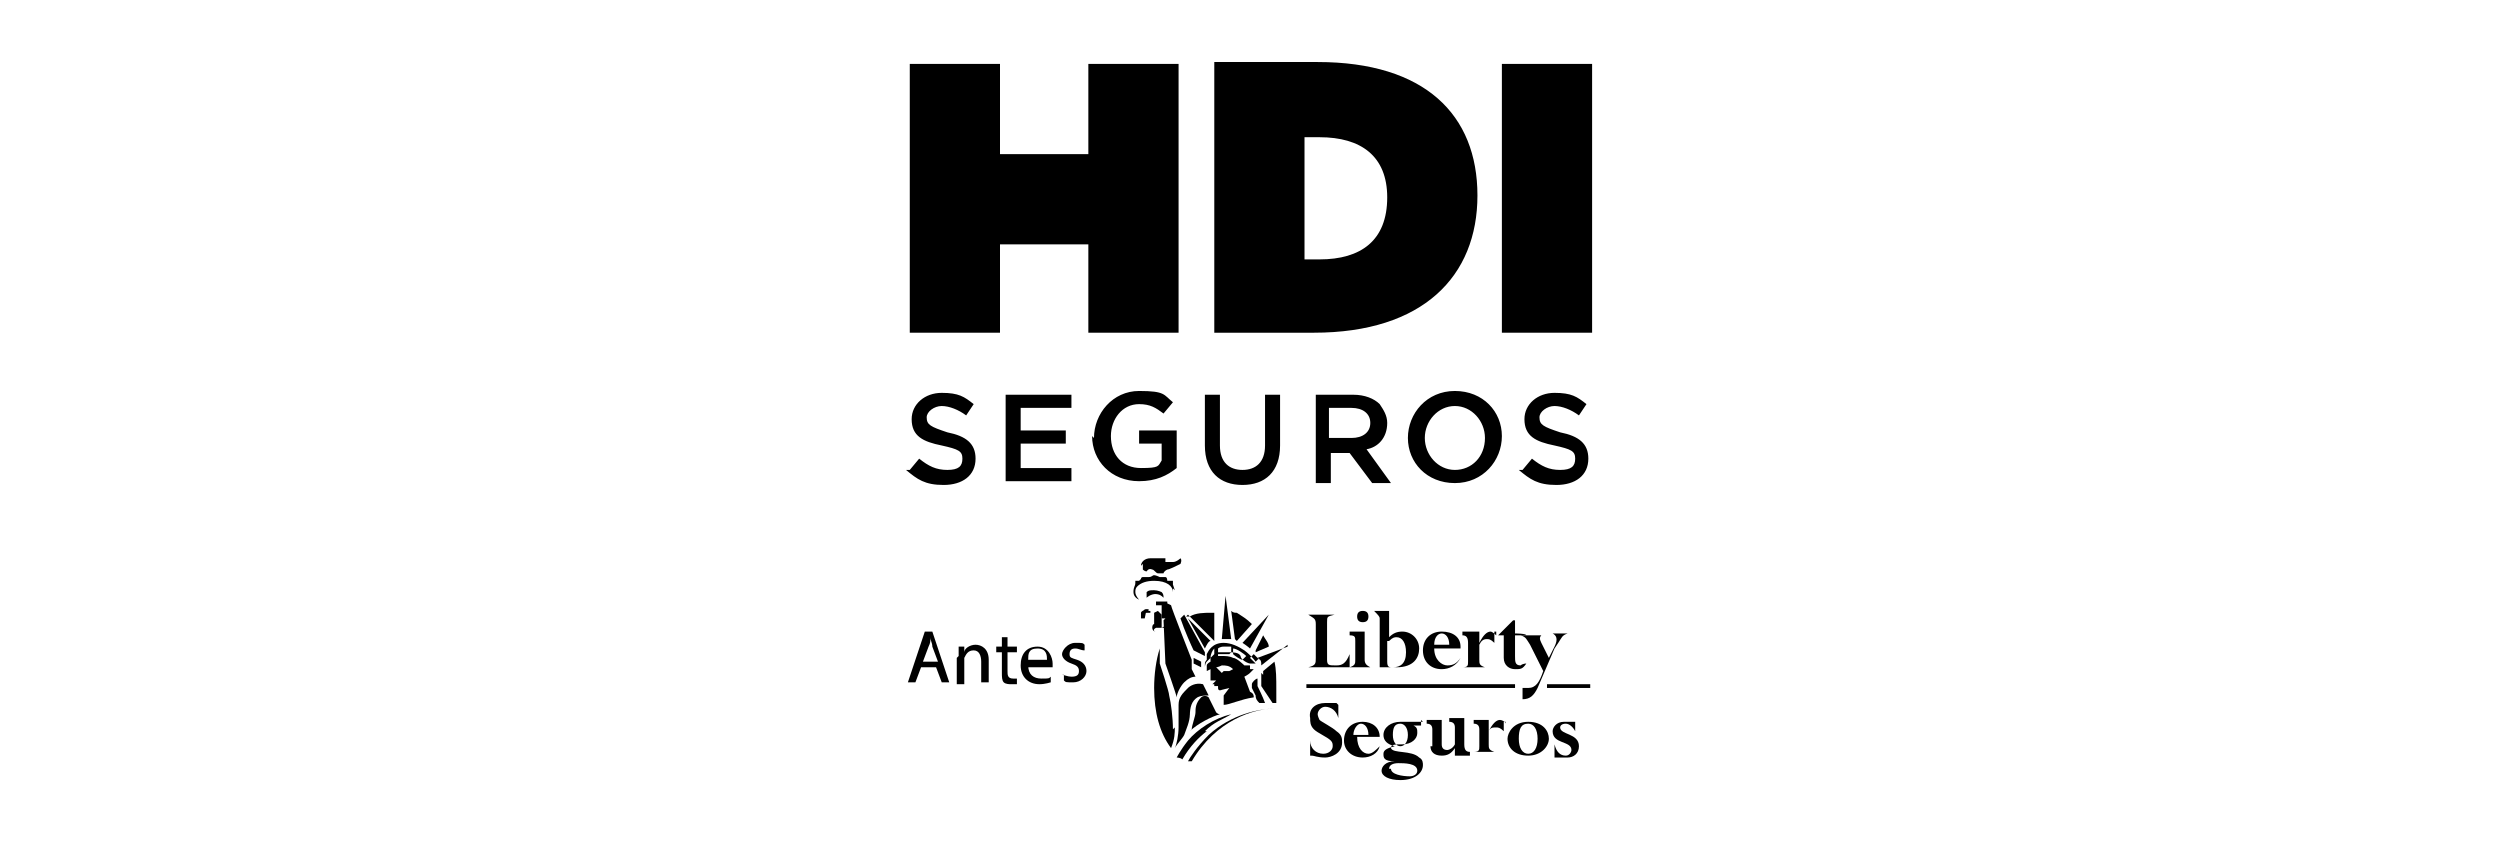 <svg version="1.0" id="Modo_de_aislamiento" xmlns="http://www.w3.org/2000/svg" xmlns:xlink="http://www.w3.org/1999/xlink"
	 x="0px" y="0px" width="133px" height="45px" viewBox="0 0 133 45" enable-background="new 0 0 133 45" xml:space="preserve">
  <!-- Generator: Adobe Illustrator 28.7.1, SVG Export Plug-In . SVG Version: 1.2.0 Build 142)  -->
  <g>
    <g id="Capa_1">
      <g id="Modo_de_aislamiento">
        <g>
          <g>
            <path class="cls-3" d="M48.4,25l.5-.6c.5.4.9.6,1.5.6s.8-.2.8-.6h0c0-.4-.2-.5-1.1-.7-1-.2-1.6-.5-1.6-1.4h0c0-.8.7-1.4,1.6-1.4s1.2.2,1.7.6l-.4.6c-.4-.3-.9-.5-1.3-.5s-.8.3-.8.6h0c0,.4.2.5,1.1.8,1,.2,1.5.6,1.5,1.4h0c0,.9-.7,1.4-1.7,1.4s-1.4-.3-2-.8M53.5,21h3.5v.7h-2.7v1.2h2.4v.7h-2.4v1.3h2.7v.7h-3.5v-4.7ZM58.2,23.3h0c0-1.3,1-2.5,2.4-2.5s1.3.2,1.8.6l-.5.6c-.4-.3-.7-.5-1.3-.5-.9,0-1.5.8-1.5,1.7h0c0,1,.6,1.7,1.6,1.7s.9-.1,1.1-.4v-.9h-1.2v-.7h2v2c-.5.4-1.1.7-2,.7-1.5,0-2.5-1.1-2.5-2.4M64.1,23.7v-2.7h.8v2.7c0,.9.5,1.3,1.2,1.3s1.2-.4,1.2-1.3v-2.7h.8v2.7c0,1.4-.8,2.1-2,2.1s-2-.7-2-2.1M69.9,21h2.1c.6,0,1.1.2,1.4.5.2.3.4.6.4,1h0c0,.8-.5,1.3-1.1,1.4l1.3,1.8h-1l-1.2-1.6h-1v1.6h-.8v-4.7ZM71.9,23.3c.6,0,1-.3,1-.8h0c0-.5-.4-.8-1-.8h-1.2v1.6h1.2ZM74.9,23.3h0c0-1.3,1-2.5,2.5-2.5s2.5,1.1,2.5,2.4h0c0,1.3-1,2.5-2.5,2.5s-2.5-1.1-2.5-2.4M79,23.3h0c0-.9-.7-1.7-1.6-1.7s-1.6.8-1.6,1.7h0c0,.9.7,1.7,1.6,1.7s1.6-.7,1.6-1.7M81,25l.5-.6c.5.4.9.6,1.5.6s.8-.2.8-.6h0c0-.4-.2-.5-1.1-.7-1-.2-1.6-.5-1.6-1.4h0c0-.8.7-1.4,1.6-1.4s1.2.2,1.7.6l-.4.6c-.4-.3-.9-.5-1.3-.5s-.8.3-.8.6h0c0,.4.2.5,1.1.8,1,.2,1.5.6,1.5,1.4h0c0,.9-.7,1.4-1.7,1.4s-1.4-.3-2-.8"/>
            <path class="cls-3" d="M64.6,17.7h5.3c5.8,0,8.7-3,8.7-7.3h0c0-4.3-2.8-7.1-8.5-7.1h-5.5v14.3ZM69.4,13.8v-6.5h.8c2.2,0,3.6,1,3.6,3.2h0c0,2.3-1.4,3.3-3.6,3.3h-.8Z"/>
            <rect class="cls-3" x="79.9" y="3.4" width="4.8" height="14.3"/>
            <rect class="cls-2" x="53.2" y="8.2" width="4.8" height="4.8"/>
            <rect class="cls-3" x="57.9" y="3.4" width="4.8" height="14.3"/>
            <rect class="cls-3" x="48.4" y="3.4" width="4.8" height="14.3"/>
          </g>
          <g>
            <g>
              <path class="cls-1" d="M71.1,37.4h0c0,0,0,0-.1,0,0,0-.2,0-.2,0,0,0-.2,0-.3,0-.5,0-.9.3-.8.8,0,.2,0,.4.2.6.2.2.7.4.9.6.1.1.1.2.1.3,0,.2-.2.4-.5.4-.4,0-.7-.3-.7-.7h0v.8h0c0,0,0,0,.1,0,.1,0,.3.1.7.1.3,0,.9-.2.9-.8,0-.2,0-.4-.3-.6-.2-.2-.8-.5-.9-.6,0,0-.1-.2-.1-.3,0-.2.2-.4.4-.4.3,0,.6.2.7.6h0v-.7h0Z"/>
              <path class="cls-1" d="M73.4,39.2c0-.5-.4-.8-.9-.8-.6,0-1,.4-1,1,0,.5.4.9,1,.9.4,0,.8-.2.9-.6h0c-.2.2-.4.4-.6.4-.3,0-.6-.3-.6-.9h1.3ZM72,39.1c0-.3.2-.6.4-.6.2,0,.4.2.4.6h-.8Z"/>
              <path class="cls-1" d="M75.7,38.4h-.9s-.2,0-.3,0c-.5,0-.9.3-.9.7,0,.3.2.5.6.6h0c-.4.1-.6.2-.6.4,0,.2,0,.4.6.4h0c-.5,0-.7.3-.7.5,0,.3.4.5,1,.5.8,0,1.2-.4,1.2-.8,0-.1,0-.3-.2-.4-.4-.4-1.4-.2-1.5-.5,0-.2.2-.2.6-.2.5,0,.8-.3.8-.6,0-.2,0-.3-.2-.4h0s.4,0,.4,0v-.3h0ZM74.1,39.1c0-.4.1-.6.4-.6.2,0,.4.2.4.6,0,.4-.2.6-.4.6-.2,0-.4-.2-.4-.6h0ZM73.9,40.9c0-.2.2-.3.5-.3.3,0,1,0,1,.4,0,.2-.2.3-.4.3-.4,0-1-.1-1-.4h0Z"/>
              <path class="cls-1" d="M76.1,39.7c0,.3.2.5.6.5.3,0,.5-.1.7-.4v.4h.8v-.2c-.2,0-.3-.1-.3-.4v-1.4h-.8v.2c.2,0,.3.1.3.3v.9c-.1.2-.3.3-.4.3-.2,0-.3-.1-.3-.3v-1.3h-.8v.2c.2,0,.3.1.3.3v.9h0Z"/>
              <path class="cls-1" d="M80.1,38.5c0-.1-.2-.2-.3-.2-.2,0-.4.2-.6.6v-.6h-.8v.2c.2,0,.3.1.3.3v.9c0,.2,0,.3-.3.3h0c0,0,1.1,0,1.1,0h0c-.3-.1-.3-.2-.3-.4v-.7c.1-.2.2-.2.4-.2.1,0,.2,0,.4.2v-.5h.1Z"/>
              <path class="cls-1" d="M82.4,39.3c0-.4-.3-.9-1.1-.9-.8,0-1.1.6-1.1.9,0,.5.4.9,1.1.9.7,0,1.1-.5,1.1-.9h0ZM81.8,39.3c0,.5-.2.8-.5.8-.3,0-.5-.3-.5-.8,0-.5.1-.8.5-.8.3,0,.5.3.5.8h0Z"/>
              <path class="cls-1" d="M83.8,38.4h0s0,0-.1,0c0,0-.1,0-.2,0,0,0-.2,0-.3,0-.4,0-.6.3-.6.5,0,.7,1,.5,1,1,0,.1-.1.3-.3.3-.3,0-.5-.2-.6-.6h0v.7h0s.1,0,.2,0,.1,0,.2,0c0,0,.2,0,.3,0,.3,0,.6-.2.6-.6,0-.7-1-.6-1-1,0-.1.1-.2.3-.2.2,0,.4.2.5.4h0v-.5h0Z"/>
              <path class="cls-1" d="M70.6,33.1c0-.3,0-.3.4-.4h0c0,0-1.4,0-1.4,0h0c.3.2.4.2.4.5v1.8c0,.3,0,.4-.4.5h0c0,0,2.2,0,2.2,0v-.7c0,0,0,0,0,0-.2.5-.4.6-.7.6-.4,0-.5,0-.5-.3v-1.9h0Z"/>
              <path class="cls-1" d="M72.7,33.6h-.9v.2c.3,0,.3.1.3.3v1c0,.2,0,.3-.3.4h0c0,0,1.1,0,1.1,0h0c-.2-.1-.3-.2-.3-.4v-1.5h0ZM72.2,32.8c0,.2.1.3.3.3.2,0,.3-.1.3-.3,0-.2-.1-.3-.3-.3-.2,0-.3.1-.3.3h0Z"/>
              <path class="cls-1" d="M73.9,32.5h-.8c.2.2.3.3.3.4v2.6c.3,0,.6,0,.9,0,.9,0,1.2-.5,1.2-1,0-.5-.4-.9-.9-.9-.3,0-.5.1-.7.3v-1.5h0ZM73.9,34.1c.2-.2.3-.2.4-.2.3,0,.5.3.5.8,0,.6-.3.8-.7.8-.2,0-.3,0-.3-.3v-1.1h0Z"/>
              <path class="cls-1" d="M77.7,34.4c0-.5-.4-.8-1-.8-.6,0-1,.4-1,1,0,.6.4,1,1,1,.4,0,.8-.2,1-.6h0c-.2.3-.4.4-.7.4-.3,0-.7-.3-.7-.9h1.4ZM76.3,34.3c0-.4.2-.6.4-.6.2,0,.4.2.4.6h-.8Z"/>
              <path class="cls-1" d="M79.6,33.8c0,0-.2-.2-.3-.2-.2,0-.4.2-.6.6h0v-.6h-.9v.2c.2,0,.3.1.3.4v1c0,.2,0,.3-.3.3h0c0,0,1.2,0,1.2,0h0c-.3-.1-.3-.2-.3-.4v-.8c.1-.2.2-.3.4-.3.1,0,.2,0,.4.2v-.6h.1Z"/>
              <path class="cls-1" d="M80,35c0,.4.3.6.6.6.3,0,.4,0,.6-.3h0c0,0-.2,0-.3.1-.3,0-.3-.2-.3-.5v-1.1h.6c0-.1-.6-.1-.6-.1v-.7h-.1c-.3.3-.6.6-.8.8h0c0,0,.3,0,.3,0v1.2h0Z"/>
              <path class="cls-1" d="M82.9,34.2c.2-.3.2-.4.5-.5h0c0,0-.8,0-.8,0h0c.2.1.3.3.1.7l-.3.6-.4-.8c-.1-.2-.1-.3,0-.4h0c0,0-1.1,0-1.1,0h0c.3.1.3.2.5.5l.7,1.4c-.2.6-.4.9-.8.9,0,0-.1,0-.3,0v.6s0,0,0,0c.4,0,.6-.2.8-.6l.9-2.1h0Z"/>
              <polygon class="cls-3" points="80.6 36.6 69.5 36.6 69.5 36.4 80.6 36.4 80.6 36.6 80.6 36.6"/>
              <polygon class="cls-3" points="84.6 36.6 82.3 36.6 82.3 36.4 84.6 36.4 84.6 36.6 84.6 36.6"/>
            </g>
            <g>
              <path class="cls-3" d="M65.8,34.1s0,0,0,0l.8-.9c-.3-.3-.5-.4-.8-.6-.1,0-.2,0-.3-.1l.2,1.5s0,0,0,0Z"/>
              <path class="cls-3" d="M63.2,32.7l1.4,1.4s0,0,0,0c0,0,0,0,0,0v-1.5s0,0-.2,0c-.3,0-.8,0-1.1.2-.1,0-.2,0-.2,0Z"/>
              <g>
                <path class="cls-3" d="M62.4,38.8c0-.6-.1-1.4-.2-1.8,0-.2-.5-1.7-.5-1.7,0,0,0-.4,0-.8-.2.6-.3,1.4-.3,2.1h0c0,1.3.3,2.4.9,3.2.2-.5.2-.8.2-1.1,0,0,0,0,0,0Z"/>
                <path class="cls-3" d="M64.1,38.9c.5-.5.9-.6,1.4-.9-.9.2-1.8.8-2.3,1.4-.4.5-.6.9-.6.9,0,0,.2,0,.3.1.4-.7.9-1.2,1.3-1.5Z"/>
                <path class="cls-3" d="M62.8,32.9c0,0,0,0,0,0,.2.6.6,1.5.7,1.7,0,0,0,0,0,0l.6.3h0s0,0,0-.1c0,0,0-.1,0-.1l-1.1-2s0,0,0,0Z"/>
                <path class="cls-3" d="M64.3,39.1c-.6.6-1,1.2-1.1,1.4,0,0,.1,0,.2,0,1.3-2.2,3.3-2.8,4.4-2.8,0,0,0,0,0,0-.8,0-2.3.3-3.5,1.4Z"/>
                <path class="cls-3" d="M66.8,34.7s0,0,0,0l.7-.3c0-.2-.2-.4-.3-.6l-.4.8s0,0,0,0Z"/>
                <path class="cls-3" d="M67.1,35.8c0,0,0,.2,0,.2v.5s.6.9.6.9h.2c0-.2,0-.4,0-.7,0-.6,0-1.1-.1-1.5l-.6.5s0,0,0,.2Z"/>
              </g>
              <g>
                <path class="cls-3" d="M68.5,34.3l-1.4,1.1c0-.2,0-.3-.2-.4l1.6-.6s0,0,0,0c0,0,0,0,0,0Z"/>
                <path class="cls-3" d="M63.2,32.9s0,0,0,0c0,0,0,0,0,0l1.2,1.2c-.1,0-.2.2-.3.4l-.9-1.6Z"/>
                <path class="cls-3" d="M63.9,35.2s0,0,0,.1c0,0,0,.2,0,.2l-.4-.2c0,0,0-.1,0-.2,0,0,0,0,0-.1l.4.2Z"/>
                <path class="cls-3" d="M63.3,38c0,.4-.2.8-.3,1.1-.1.2-.4.5-.5.7.1-.2.2-.7.2-1.1,0-.3,0-.8,0-1.2,0-.4.2-.6.5-.9.1-.1.4-.3.8-.2l.3.6c-.2,0-.4,0-.6.1-.3.2-.4.5-.4,1Z"/>
                <path class="cls-3" d="M63.4,38.8c0-.2.2-.7.2-.9,0-.2,0-.5.3-.8.1-.1.3-.1.4,0l.4.8c0,0,.1.1.2.1-.4.1-1.2.5-1.6.9Z"/>
                <path class="cls-3" d="M66.6,36.4c0,0,0,.2,0,.2,0,0,.2.4.2.4,0,.2.1.3.2.4.1,0,.2,0,.3,0-.1-.3-.4-.9-.4-.9v-.4c-.1,0-.3.2-.3.3Z"/>
                <path class="cls-3" d="M65.2,31.7l-.2,2.3c.1,0,.4,0,.5,0l-.3-2.3s0,0,0,0,0,0,0,0Z"/>
                <path class="cls-3" d="M62.1,32.1s0,0,0-.1c0,0-.1,0-.1,0,0,0-.1,0-.1,0-.1,0-.3,0-.4,0,0,.1,0,.2,0,.2,0,0,.2,0,.3,0v.7c0,0,.2,0,.2,0h0s-.1.1-.1.1c0,0,.1,2.3.1,2.3,0,0,.6,1.7.6,1.8,0-.2.2-.6.4-.8.2-.2.4-.3.6-.3,0,0-.2-.4-.2-.4,0,0,0-.5,0-.5,0,0-1.1-2.8-1.1-2.9Z"/>
                <path class="cls-3" d="M67.5,32.7l-1.4,1.5c0,0,.3.2.4.3l1-1.8s0,0,0,0c0,0,0,0,0,0Z"/>
              </g>
              <path class="cls-3" d="M66.8,35.2c0,0-.2-.3-.6-.6-.3-.2-.7-.4-1.1-.4-.6,0-.8.4-.9.6,0,.1,0,.3,0,.3,0,0-.1.1-.1.2,0,0,0,.2,0,.2,0,0,0-.2.1-.3,0,0,.1-.1.2-.2v.2c0,0-.2.1-.2.2v.3s.2-.1.2-.1h0c0,0,0,.6,0,.6h.1s.2,0,.2,0l-.2.2h0c0,0,0,0,.1,0,0,0,.3,0,.3,0h0s0,0,0,0h-.3s0,0,0,.1c0,0,0,0,.1,0s0,0,.1,0h0c0,0,0,.1,0,0,0,0,0,0,0,0s0,.1,0,.1c0,.2.2.1.2.1,0,0,.4-.1.4-.1l-.3.4v.5c.3,0,.9-.3,1.6-.4,0-.1,0-.2-.2-.3l-.3-.8h0c0,0,.2-.1.3-.2,0,0,.2-.2.2-.2,0,0,0,0-.1,0,0,0,0,0-.1,0,0,0,0,0,0-.2,0,0,0,0-.1,0,0,0-.2,0-.2,0,0,0-.4-.4-.6-.4-.2-.1-.4-.1-.6-.1-.1,0-.2,0-.2,0v-.2c-.1,0-.1,0-.1,0,0,0,0,0,.2,0,0,0,.3,0,.4,0,.3,0,.6,0,.7.2,0,.2.4.4.5.4.1,0,.2,0,.3,0l-.3-.3.2-.2s.3.3.3.3c0,0,0,0,0-.1ZM64.7,35.5s.1,0,.3-.1c.2,0,.4,0,.6.2h0s-.2.1-.2.1c0,0-.1,0-.2,0,0,0-.1,0-.1,0h0c0,0-.1.1-.1.1,0,0-.1-.1-.2-.2h0ZM64.4,35c0-.2.1-.4.2-.5v.3s-.1.1-.2.2ZM65.4,34.8c-.1,0-.5,0-.6,0v-.3c0,0,.1-.1.3-.1s.3,0,.4,0v.3ZM66.1,35.1c-.1,0-.4-.2-.5-.3v-.3c.2,0,.6.3.7.4l-.2.2Z"/>
              <path class="cls-3" d="M61.4,31.6c.3,0,.4.1.5.2,0-.1,0-.2-.1-.3,0,0-.2-.1-.4-.1s-.3,0-.4.1c0,0,0,.1,0,.3,0,0,.2-.2.5-.2Z"/>
              <path class="cls-3" d="M60.8,30c0,.1,0,.2,0,.3,0,0,.1.1.2.1,0,0,.1-.2.3-.1.1,0,.2.2.3.2,0,0,.1,0,.2,0,0,0,0,0,.1,0,0,0,0-.1.2-.2.1,0,.5-.2.7-.3,0,0,.1-.2,0-.3,0,0-.2.2-.4.2,0,0-.3,0-.4,0,0,0,0-.1,0-.2,0,0-.3,0-.4,0s-.3,0-.4,0c-.3,0-.5.2-.5.4Z"/>
              <path class="cls-3" d="M61,32.4s-.2,0-.2.2c0,0,0,.2.1.2,0,0,0-.2.1-.2,0,0,0,0,.1,0,0,0,0,0,0,0s0,0,0,0c0,0,.1,0,.1,0,0,0,0,0,0-.1s0,0,0,0c0,0-.2,0-.2,0,0,0,0,0,.1,0,0,0,0,0,0,0,0,0,0,0,0-.1-.1,0-.4.1-.4.2h0c0,.1,0,.1,0,.1,0,0,0,.2,0,.2,0,0,.2,0,.2,0Z"/>
              <path class="cls-3" d="M61.8,33.4s0,0,0-.1c0-.1,0-.2,0-.3,0,0,0-.2,0-.3,0,0-.2-.2-.2-.2,0,0,0,0,0,0,0,0-.2.1-.2.1v.6s0,0,0,0c0,0,0,0,0,0,0,0-.1,0-.1.2,0,0,0,.2.2.2,0,0,0,0,0,0h0s0,0,0,0c-.1,0-.2-.1,0-.2,0,0,.2,0,.2,0,.1,0,.3,0,.3,0,0,0,0,0,0-.1Z"/>
              <path class="cls-3" d="M62.5,31.4c0,0-.1-.3-.1-.3,0,0,0-.1,0-.2,0,0-.2,0-.3,0,0,0,0-.2-.1-.2,0,0-.2,0-.3,0,0,0-.2-.1-.3-.1s-.1.1-.3.1c0,0-.2,0-.3,0,0,0-.1,0-.1.1,0,0,0,0-.1.1,0,0-.2,0-.2,0,0,0,0,0,0,.1,0,.2-.1.2-.1.5s.3.4.3.4h0c0,0-.2-.2-.2-.4,0,0,0,0,0,0,0-.1,0-.2.1-.3,0,0,0,0,0,0,.2-.2.5-.3.9-.3.7,0,1,.3,1,.6,0,0,0-.2,0-.2Z"/>
            </g>
          </g>
          <g>
            <path class="cls-3" d="M49,35.5l-.3.8h-.4l.9-2.7h.4l.9,2.7h-.4l-.3-.8h-1ZM49.9,35.2l-.3-.8c0-.2-.1-.3-.1-.5h0c0,.2,0,.3-.1.5l-.3.8h.8Z"/>
            <path class="cls-3" d="M51,34.9c0-.2,0-.4,0-.5h.3v.3h0c0-.2.3-.4.6-.4s.7.2.7.8v1.2h-.4v-1.1c0-.3-.1-.6-.4-.6s-.4.2-.5.4c0,0,0,.1,0,.2v1.2h-.4v-1.4Z"/>
            <path class="cls-3" d="M53.6,33.8v.6h.5v.3h-.5v1c0,.2,0,.4.3.4s.2,0,.2,0v.3c0,0-.2,0-.3,0s-.3,0-.4-.1c-.1-.1-.1-.3-.1-.5v-1.1h-.3v-.3h.3v-.5h.3Z"/>
            <path class="cls-3" d="M54.7,35.4c0,.5.3.7.7.7s.4,0,.5-.1v.3c0,0-.3.1-.6.1-.6,0-1-.4-1-1s.3-1,.9-1,.8.6.8.9,0,.1,0,.2h-1.4ZM55.7,35.1c0-.2,0-.6-.5-.6s-.5.3-.5.6h1Z"/>
            <path class="cls-3" d="M56.5,35.9c.1,0,.3.1.5.1.3,0,.4-.1.4-.3s-.1-.3-.4-.4c-.3-.1-.5-.3-.5-.5s.3-.6.7-.6.4,0,.5.1v.3c-.2,0-.3-.1-.5-.1s-.3.1-.3.3.1.2.4.3c.3.1.5.3.5.6s-.3.6-.7.6-.4,0-.5-.1v-.3Z"/>
          </g>
        </g>
      </g>
    </g>
  </g>
</svg>